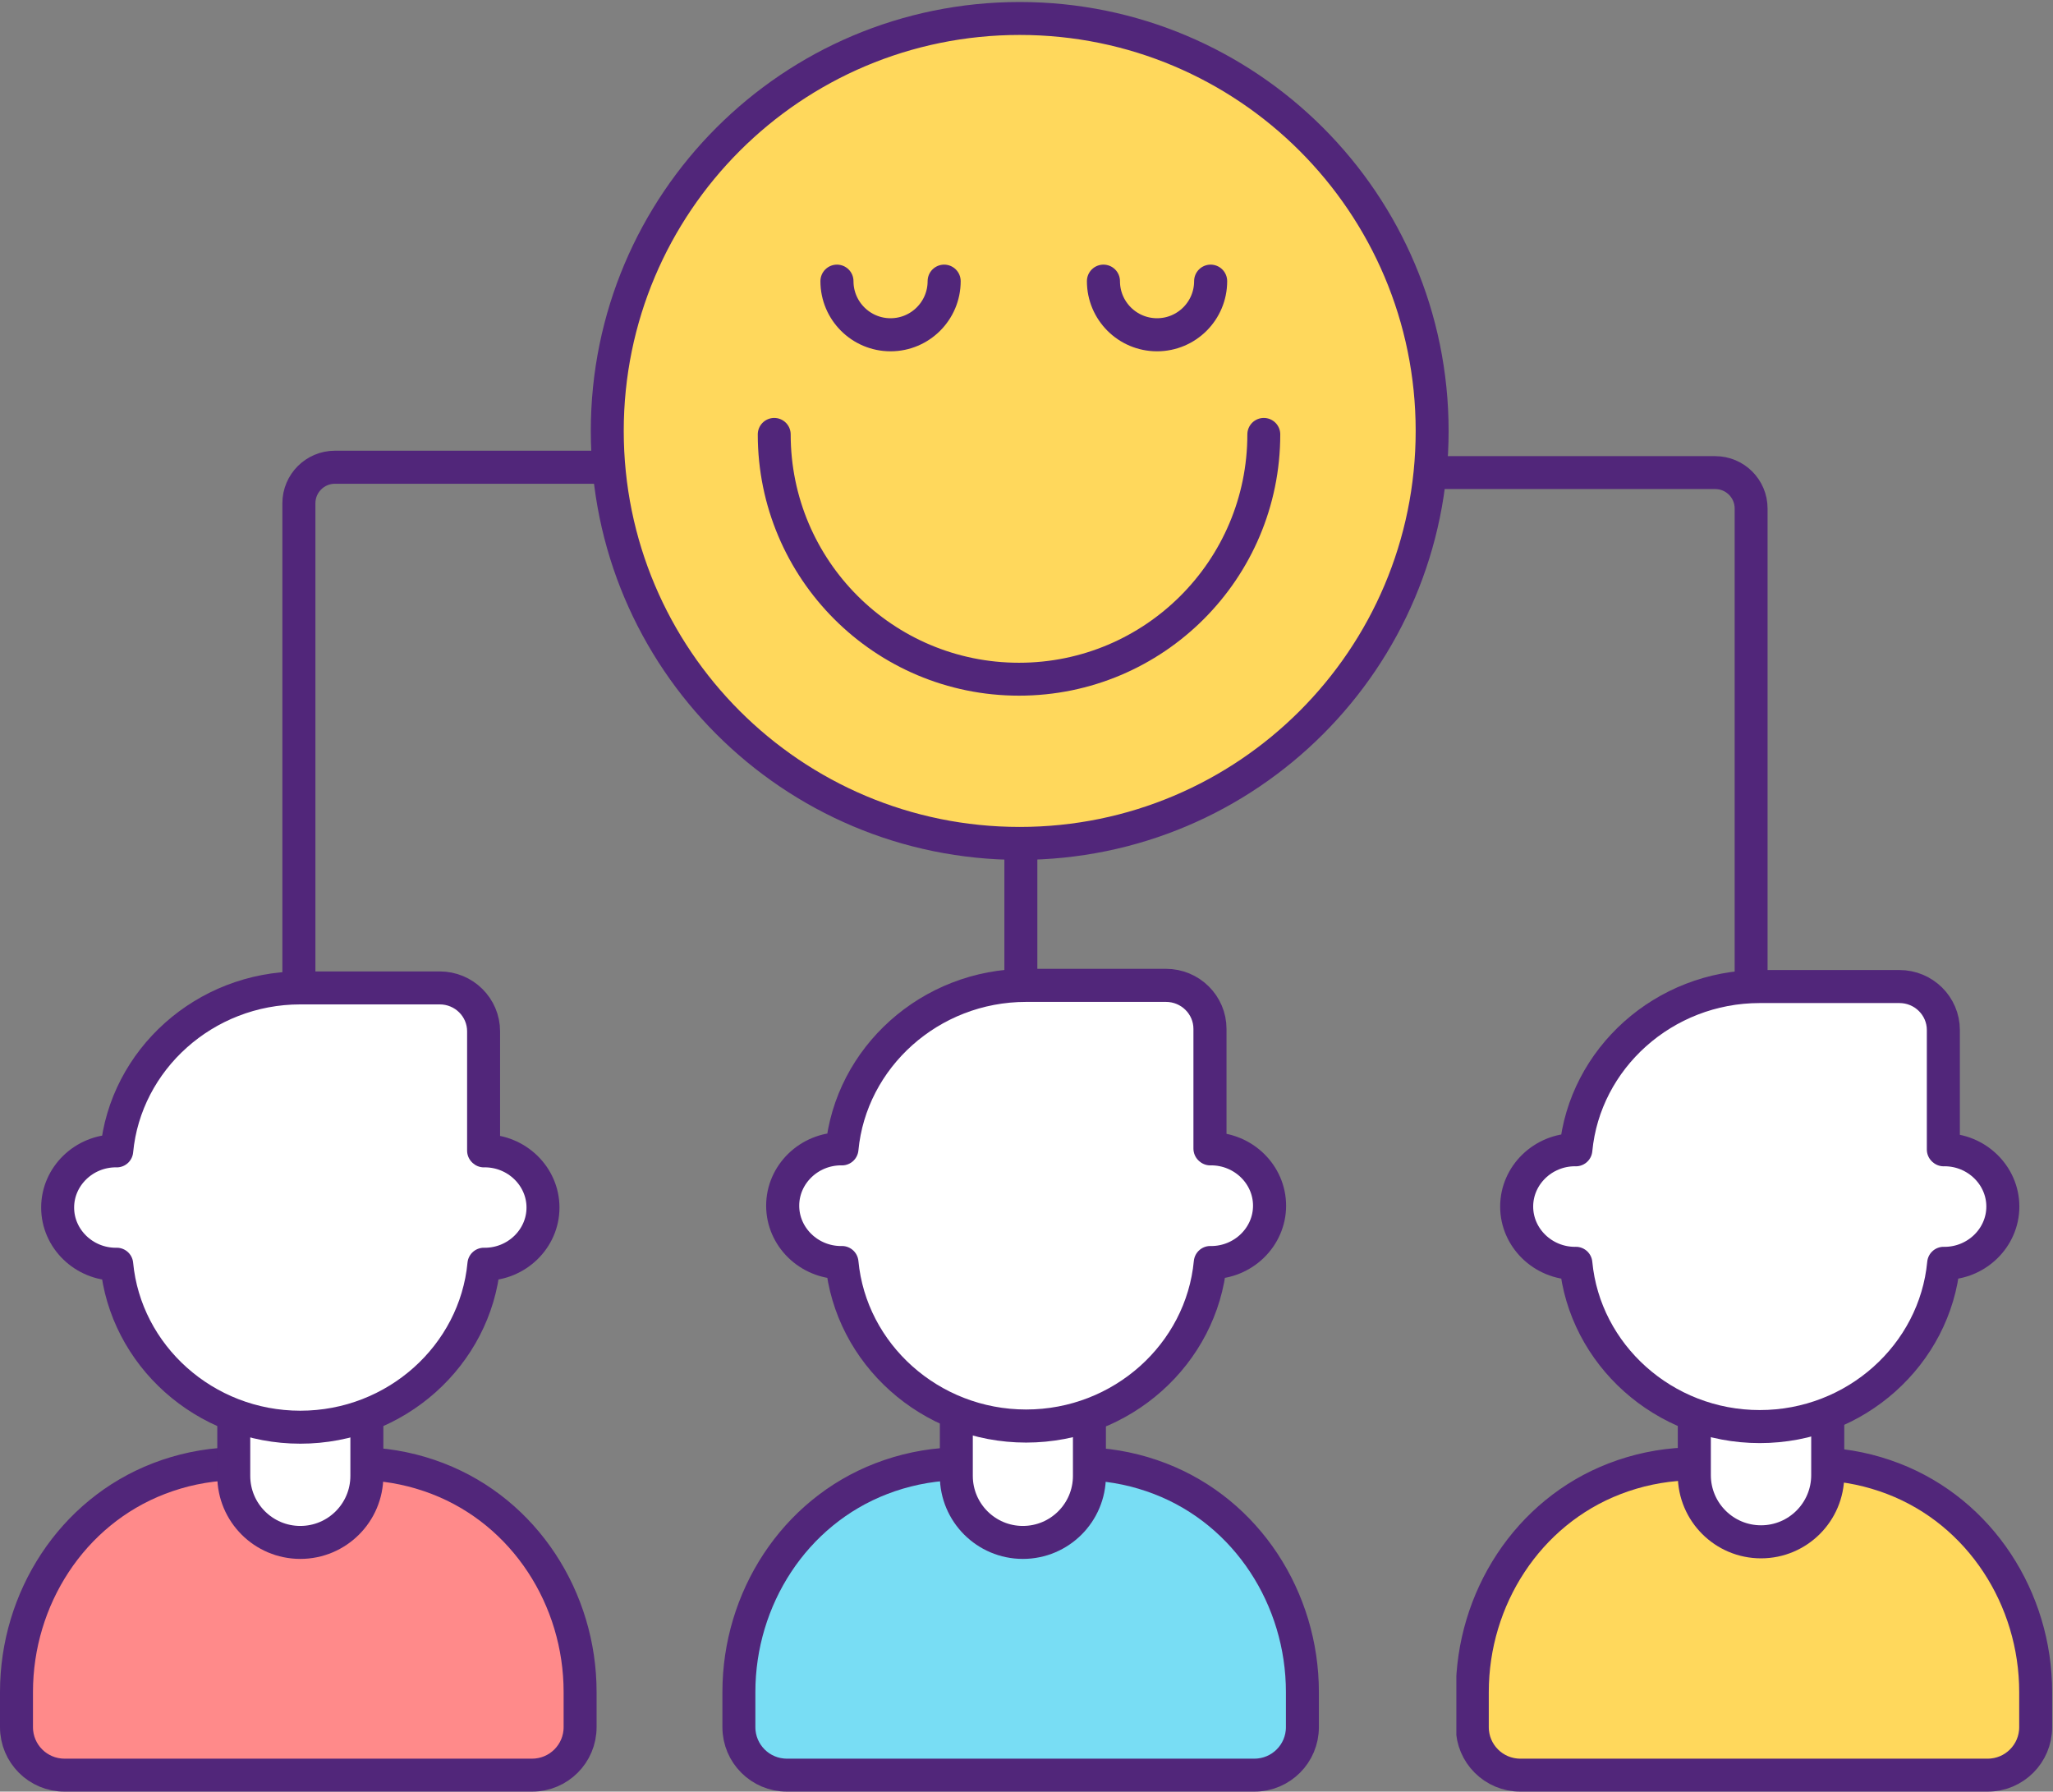 <?xml version="1.0" encoding="UTF-8"?><svg xmlns="http://www.w3.org/2000/svg" xmlns:xlink="http://www.w3.org/1999/xlink" height="2668.1" preserveAspectRatio="xMidYMid meet" version="1.0" viewBox="0.0 0.0 3057.6 2668.1" width="3057.6" zoomAndPan="magnify"><rect x="0.0" y="0.0" width="3057.6" height="2668.1" fill="#808080" stroke="none"/><defs><clipPath id="a"><path d="M 2169 2155 L 3057.648 2155 L 3057.648 2668.109 L 2169 2668.109 Z M 2169 2155"/></clipPath><clipPath id="b"><path d="M 1076 2155 L 1965 2155 L 1965 2668.109 L 1076 2668.109 Z M 1076 2155"/></clipPath><clipPath id="c"><path d="M 0 2155 L 889 2155 L 889 2668.109 L 0 2668.109 Z M 0 2155"/></clipPath></defs><g><path d="M 11971.304 12276.901 L 15965.799 12276.901 C 16150.402 12276.901 16299.995 12127.308 16299.995 11942.705 L 16299.995 7591.818" fill="none" stroke="#51267a" stroke-linecap="round" stroke-linejoin="round" stroke-miterlimit="10" stroke-width="306.281" transform="matrix(.16 0 0 -.16 0 2668.11)"/><path d="M 3678.912 10079.611 L 3678.912 15856.193 C 3678.912 16101.29 3877.59 16300 4122.687 16300 L 9425.734 16300" fill="none" stroke="#51267a" stroke-linecap="round" stroke-linejoin="round" stroke-miterlimit="10" stroke-width="406.647" transform="matrix(.121 0 0 -.121 0 2668.11)"/><path d="M 15203.906 12171.998 L 15203.906 14488.6" fill="none" stroke="#51267a" stroke-linecap="round" stroke-linejoin="round" stroke-miterlimit="10" stroke-width="491.062" transform="matrix(.1 0 0 -.1 0 2668.11)"/><g id="change1_1"><path d="M 2511.262 2180.031 C 2474.398 2181.531 2438.934 2189.18 2405.793 2201.949 C 2276.02 2251.938 2193.695 2380.719 2193.695 2519.781 L 2193.695 2572.102 C 2193.695 2611.559 2225.684 2643.551 2265.152 2643.551 L 2961.648 2643.551 C 3001.117 2643.551 3033.105 2611.559 3033.105 2572.102 L 3033.105 2519.801 C 3033.105 2380.73 2950.781 2251.949 2821.012 2201.949 C 2787.852 2189.18 2752.402 2181.531 2715.52 2180.031" fill="#ffd85c"/></g><g clip-path="url(#a)"><path d="M 13495.603 2622.951 C 13297.498 2614.89 13106.909 2573.787 12928.81 2505.163 C 12231.403 2236.525 11788.99 1544.45 11788.99 797.124 L 11788.99 515.952 C 11788.99 303.909 11960.896 131.982 12173.003 131.982 L 15915.995 131.982 C 16128.102 131.982 16300.008 303.909 16300.008 515.952 L 16300.008 797.019 C 16300.008 1544.387 15857.595 2236.462 15160.209 2505.163 C 14982.005 2573.787 14791.5 2614.89 14593.291 2622.951" fill="none" stroke="#51267a" stroke-linecap="round" stroke-linejoin="round" stroke-miterlimit="10" stroke-width="263.899" transform="matrix(.186 0 0 -.186 0 2668.11)"/></g><g id="change2_1"><path d="M 16300.005 3531.54 L 16300.005 2822.513 C 16300.005 2493.944 16033.689 2227.605 15705.096 2227.605 C 15376.598 2227.605 15110.211 2493.944 15110.211 2822.513 L 15110.211 3528.234" fill="#fff" stroke="#51267a" stroke-linecap="round" stroke-linejoin="round" stroke-miterlimit="10" stroke-width="294.763" transform="matrix(.167 0 0 -.167 0 2668.11)"/></g><g id="change2_2"><path d="M 2891.039 1713.859 C 2890.637 1713.859 2890.234 1713.922 2889.832 1713.922 L 2889.355 1713.5 L 2889.355 1535.891 C 2889.355 1500.16 2860.09 1471.211 2824.008 1471.211 L 2616.422 1471.211 C 2616.422 1471.211 2616.402 1471.211 2616.402 1471.211 C 2473.852 1471.211 2355.797 1578.332 2342.973 1713.922 C 2342.57 1713.922 2342.168 1713.859 2341.75 1713.859 C 2294.031 1713.859 2254.973 1751.863 2254.973 1798.301 C 2254.973 1844.75 2294.031 1882.742 2341.75 1882.742 C 2342.168 1882.742 2342.57 1882.691 2342.973 1882.68 C 2355.797 2018.281 2473.852 2125.402 2616.402 2125.402 C 2758.953 2125.402 2876.988 2018.281 2889.832 1882.68 C 2890.234 1882.691 2890.637 1882.742 2891.039 1882.742 C 2938.754 1882.742 2977.812 1844.75 2977.812 1798.301 C 2977.812 1751.863 2938.754 1713.859 2891.039 1713.859" fill="#fff"/></g><path d="M 15825.008 5223.39 C 15822.806 5223.39 15820.603 5223.048 15818.401 5223.048 L 15815.792 5225.357 L 15815.792 6197.557 C 15815.792 6393.139 15655.598 6551.602 15458.091 6551.602 L 14321.805 6551.602 C 14321.805 6551.602 14321.698 6551.602 14321.698 6551.602 C 13541.402 6551.602 12895.192 5965.241 12824.995 5223.048 C 12822.792 5223.048 12820.59 5223.39 12818.302 5223.39 C 12557.099 5223.39 12343.299 5015.363 12343.299 4761.173 C 12343.299 4506.919 12557.099 4298.957 12818.302 4298.957 C 12820.59 4298.957 12822.792 4299.235 12824.995 4299.299 C 12895.192 3557.041 13541.402 2970.68 14321.698 2970.68 C 15101.994 2970.68 15748.097 3557.041 15818.401 4299.299 C 15820.603 4299.235 15822.806 4298.957 15825.008 4298.957 C 16086.19 4298.957 16299.99 4506.919 16299.99 4761.173 C 16299.99 5015.363 16086.19 5223.39 15825.008 5223.39 Z M 15825.008 5223.39" fill="none" stroke="#51267a" stroke-linecap="round" stroke-linejoin="round" stroke-miterlimit="10" stroke-width="268.798" transform="matrix(.183 0 0 -.183 0 2668.11)"/><g id="change3_1"><path d="M 1418.266 2180.027 C 1381.391 2181.527 1345.934 2189.176 1312.785 2201.949 C 1183.016 2251.938 1100.684 2380.719 1100.684 2519.781 L 1100.684 2572.098 C 1100.684 2611.559 1132.676 2643.551 1172.133 2643.551 L 1868.656 2643.551 C 1908.113 2643.551 1940.109 2611.559 1940.109 2572.098 L 1940.109 2519.801 C 1940.109 2380.73 1857.777 2251.949 1728.004 2201.949 C 1694.844 2189.176 1659.387 2181.527 1622.512 2180.027" fill="#78ddf4"/></g><g clip-path="url(#b)"><path d="M 11915.695 4100.673 C 11605.886 4088.071 11307.991 4023.812 11029.491 3916.495 C 9939.22 3496.513 9247.499 2414.545 9247.499 1246.198 L 9247.499 806.657 C 9247.499 475.122 9516.285 206.337 9847.787 206.337 L 15699.695 206.337 C 16031.197 206.337 16300.016 475.122 16300.016 806.657 L 16300.016 1246.034 C 16300.016 2414.447 15608.295 3496.415 14517.991 3916.495 C 14239.393 4023.812 13941.497 4088.071 13631.688 4100.673" fill="none" stroke="#51267a" stroke-linecap="round" stroke-linejoin="round" stroke-miterlimit="10" stroke-width="412.572" transform="matrix(.119 0 0 -.119 0 2668.11)"/></g><g id="change2_3"><path d="M 16225.117 5883.405 L 16225.117 4702.194 C 16225.117 4154.811 15781.289 3711.1 15233.984 3711.1 C 14686.602 3711.1 14242.891 4154.811 14242.891 4702.194 L 14242.891 5877.897" fill="#fff" stroke="#51267a" stroke-linecap="round" stroke-linejoin="round" stroke-miterlimit="10" stroke-width="491.062" transform="matrix(.1 0 0 -.1 0 2668.11)"/></g><g id="change2_4"><path d="M 1798.035 1713.859 C 1797.629 1713.859 1797.238 1713.922 1796.832 1713.922 L 1796.348 1713.5 L 1796.348 1535.891 C 1796.348 1500.16 1767.094 1471.215 1731.004 1471.215 L 1523.418 1471.215 C 1523.406 1471.215 1523.406 1471.215 1523.395 1471.215 C 1380.844 1471.215 1262.805 1578.332 1249.969 1713.922 C 1249.555 1713.922 1249.172 1713.859 1248.754 1713.859 C 1201.035 1713.859 1161.984 1751.859 1161.984 1798.301 C 1161.984 1844.75 1201.035 1882.738 1248.754 1882.738 C 1249.172 1882.738 1249.555 1882.691 1249.969 1882.68 C 1262.805 2018.281 1380.844 2125.398 1523.395 2125.398 C 1665.949 2125.398 1783.984 2018.281 1796.832 1882.68 C 1797.238 1882.691 1797.629 1882.738 1798.035 1882.738 C 1845.77 1882.738 1884.816 1844.75 1884.816 1798.301 C 1884.816 1751.859 1845.77 1713.859 1798.035 1713.859" fill="#fff"/></g><path d="M 15549.498 8252.407 C 15545.985 8252.407 15542.607 8251.867 15539.094 8251.867 L 15534.905 8255.515 L 15534.905 9791.49 C 15534.905 10100.489 15281.916 10350.81 14969.809 10350.81 L 13174.595 10350.81 C 13174.494 10350.81 13174.494 10350.81 13174.393 10350.81 C 11941.606 10350.81 10920.798 9424.455 10809.793 8251.867 C 10806.212 8251.867 10802.901 8252.407 10799.287 8252.407 C 10386.612 8252.407 10048.899 7923.781 10048.899 7522.154 C 10048.899 7120.459 10386.612 6791.934 10799.287 6791.934 C 10802.901 6791.934 10806.212 6792.34 10809.793 6792.441 C 10920.798 5619.752 11941.606 4693.397 13174.393 4693.397 C 14407.213 4693.397 15427.987 5619.752 15539.094 6792.441 C 15542.607 6792.34 15545.985 6791.934 15549.498 6791.934 C 15962.308 6791.934 16299.987 7120.459 16299.987 7522.154 C 16299.987 7923.781 15962.308 8252.407 15549.498 8252.407 Z M 15549.498 8252.407" fill="none" stroke="#51267a" stroke-linecap="round" stroke-linejoin="round" stroke-miterlimit="10" stroke-width="424.672" transform="matrix(.116 0 0 -.116 0 2668.11)"/><g id="change4_1"><path d="M 342.133 2180.031 C 305.262 2181.531 269.801 2189.18 236.648 2201.949 C 106.883 2251.941 24.555 2380.719 24.555 2519.781 L 24.555 2572.102 C 24.555 2611.559 56.543 2643.551 96.004 2643.551 L 792.52 2643.551 C 831.98 2643.551 863.969 2611.559 863.969 2572.102 L 863.969 2519.801 C 863.969 2380.73 781.641 2251.949 651.871 2201.949 C 618.715 2189.18 583.254 2181.531 546.379 2180.031" fill="#ff8a8a"/></g><g clip-path="url(#c)"><path d="M 3421.328 4880.788 C 3052.617 4865.788 2698.008 4789.303 2366.484 4661.608 C 1068.828 4161.686 245.547 2873.912 245.547 1483.287 L 245.547 960.084 C 245.547 565.514 565.43 245.592 960.039 245.592 L 7925.195 245.592 C 8319.805 245.592 8639.688 565.514 8639.688 960.084 L 8639.688 1483.092 C 8639.688 2873.795 7816.406 4161.608 6518.711 4661.608 C 6187.148 4789.303 5832.539 4865.788 5463.789 4880.788" fill="none" stroke="#51267a" stroke-linecap="round" stroke-linejoin="round" stroke-miterlimit="10" stroke-width="491.062" transform="matrix(.1 0 0 -.1 0 2668.11)"/></g><g id="change2_5"><path d="M 5463.789 5883.405 L 5463.789 4702.194 C 5463.789 4154.811 5020.078 3711.1 4472.695 3711.1 C 3925.352 3711.1 3481.602 4154.811 3481.602 4702.194 L 3481.602 5877.897" fill="#fff" stroke="#51267a" stroke-linecap="round" stroke-linejoin="round" stroke-miterlimit="10" stroke-width="491.062" transform="matrix(.1 0 0 -.1 0 2668.11)"/></g><g id="change2_6"><path d="M 721.91 1713.859 C 721.504 1713.859 721.109 1713.922 720.699 1713.922 L 720.227 1713.5 L 720.227 1535.891 C 720.227 1500.16 690.969 1471.211 654.875 1471.211 L 447.289 1471.211 C 447.285 1471.211 447.277 1471.211 447.273 1471.211 L 447.27 1471.211 C 304.715 1471.211 186.676 1578.328 173.84 1713.922 C 173.434 1713.922 173.039 1713.859 172.629 1713.859 C 124.898 1713.859 85.852 1751.859 85.852 1798.301 C 85.852 1844.75 124.898 1882.738 172.629 1882.738 C 173.039 1882.738 173.434 1882.691 173.84 1882.68 C 186.676 2018.281 304.715 2125.398 447.27 2125.398 C 589.824 2125.398 707.863 2018.281 720.699 1882.68 C 721.109 1882.691 721.504 1882.738 721.91 1882.738 C 769.641 1882.738 808.691 1844.75 808.691 1798.301 C 808.691 1751.859 769.641 1713.859 721.91 1713.859" fill="#fff"/></g><path d="M 7219.102 9542.506 C 7215.039 9542.506 7211.094 9541.881 7206.992 9541.881 L 7202.266 9546.1 L 7202.266 11322.194 C 7202.266 11679.498 6909.688 11968.991 6548.75 11968.991 L 4472.891 11968.991 C 4472.852 11968.991 4472.773 11968.991 4472.734 11968.991 L 4472.695 11968.991 C 3047.148 11968.991 1866.758 10897.819 1738.398 9541.881 C 1734.336 9541.881 1730.391 9542.506 1726.289 9542.506 C 1248.984 9542.506 858.516 9162.506 858.516 8698.092 C 858.516 8233.6 1248.984 7853.717 1726.289 7853.717 C 1730.391 7853.717 1734.336 7854.186 1738.398 7854.303 C 1866.758 6498.288 3047.148 5427.116 4472.695 5427.116 C 5898.242 5427.116 7078.633 6498.288 7206.992 7854.303 C 7211.094 7854.186 7215.039 7853.717 7219.102 7853.717 C 7696.406 7853.717 8086.914 8233.6 8086.914 8698.092 C 8086.914 9162.506 7696.406 9542.506 7219.102 9542.506 Z M 7219.102 9542.506" fill="none" stroke="#51267a" stroke-linecap="round" stroke-linejoin="round" stroke-miterlimit="10" stroke-width="491.062" transform="matrix(.1 0 0 -.1 0 2668.11)"/><g id="change1_2"><path d="M 905.445 639.5 C 905.445 979.125 1180.766 1254.434 1520.387 1254.434 C 1860.004 1254.434 2135.324 979.125 2135.324 639.5 C 2135.324 299.879 1860.004 24.559 1520.387 24.559 C 1180.766 24.559 905.445 299.879 905.445 639.5" fill="#ffd85c"/></g><path d="M 5582.931 12508.309 C 5582.931 10414.198 7280.542 8716.659 9374.629 8716.659 C 11468.692 8716.659 13166.303 10414.198 13166.303 12508.309 C 13166.303 14602.395 11468.692 16300.007 9374.629 16300.007 C 7280.542 16300.007 5582.931 14602.395 5582.931 12508.309 Z M 5582.931 12508.309" fill="none" stroke="#51267a" stroke-linecap="round" stroke-linejoin="round" stroke-width="302.786" transform="matrix(.162 0 0 -.162 0 2668.11)"/><path d="M 9299.053 16300.013 C 9299.053 14676.201 10615.392 13359.894 12239.204 13359.894 C 13862.89 13359.894 15179.292 14676.201 15179.292 16300.013" fill="none" stroke="#51267a" stroke-linecap="round" stroke-linejoin="round" stroke-miterlimit="10" stroke-width="395.305" transform="matrix(.124 0 0 -.124 0 2668.11)"/><path d="M 11908.608 16300.01 C 11908.608 15980.505 12167.59 15721.495 12487.095 15721.495 C 12806.6 15721.495 13065.61 15980.505 13065.61 16300.01" fill="none" stroke="#51267a" stroke-linecap="round" stroke-linejoin="round" stroke-miterlimit="10" stroke-width="356.869" transform="matrix(.138 0 0 -.138 0 2668.11)"/><path d="M 9032.637 16300.01 C 9032.637 15980.505 9291.591 15721.495 9611.067 15721.495 C 9930.601 15721.495 10189.498 15980.505 10189.498 16300.01" fill="none" stroke="#51267a" stroke-linecap="round" stroke-linejoin="round" stroke-miterlimit="10" stroke-width="356.869" transform="matrix(.138 0 0 -.138 0 2668.11)"/></g></svg>